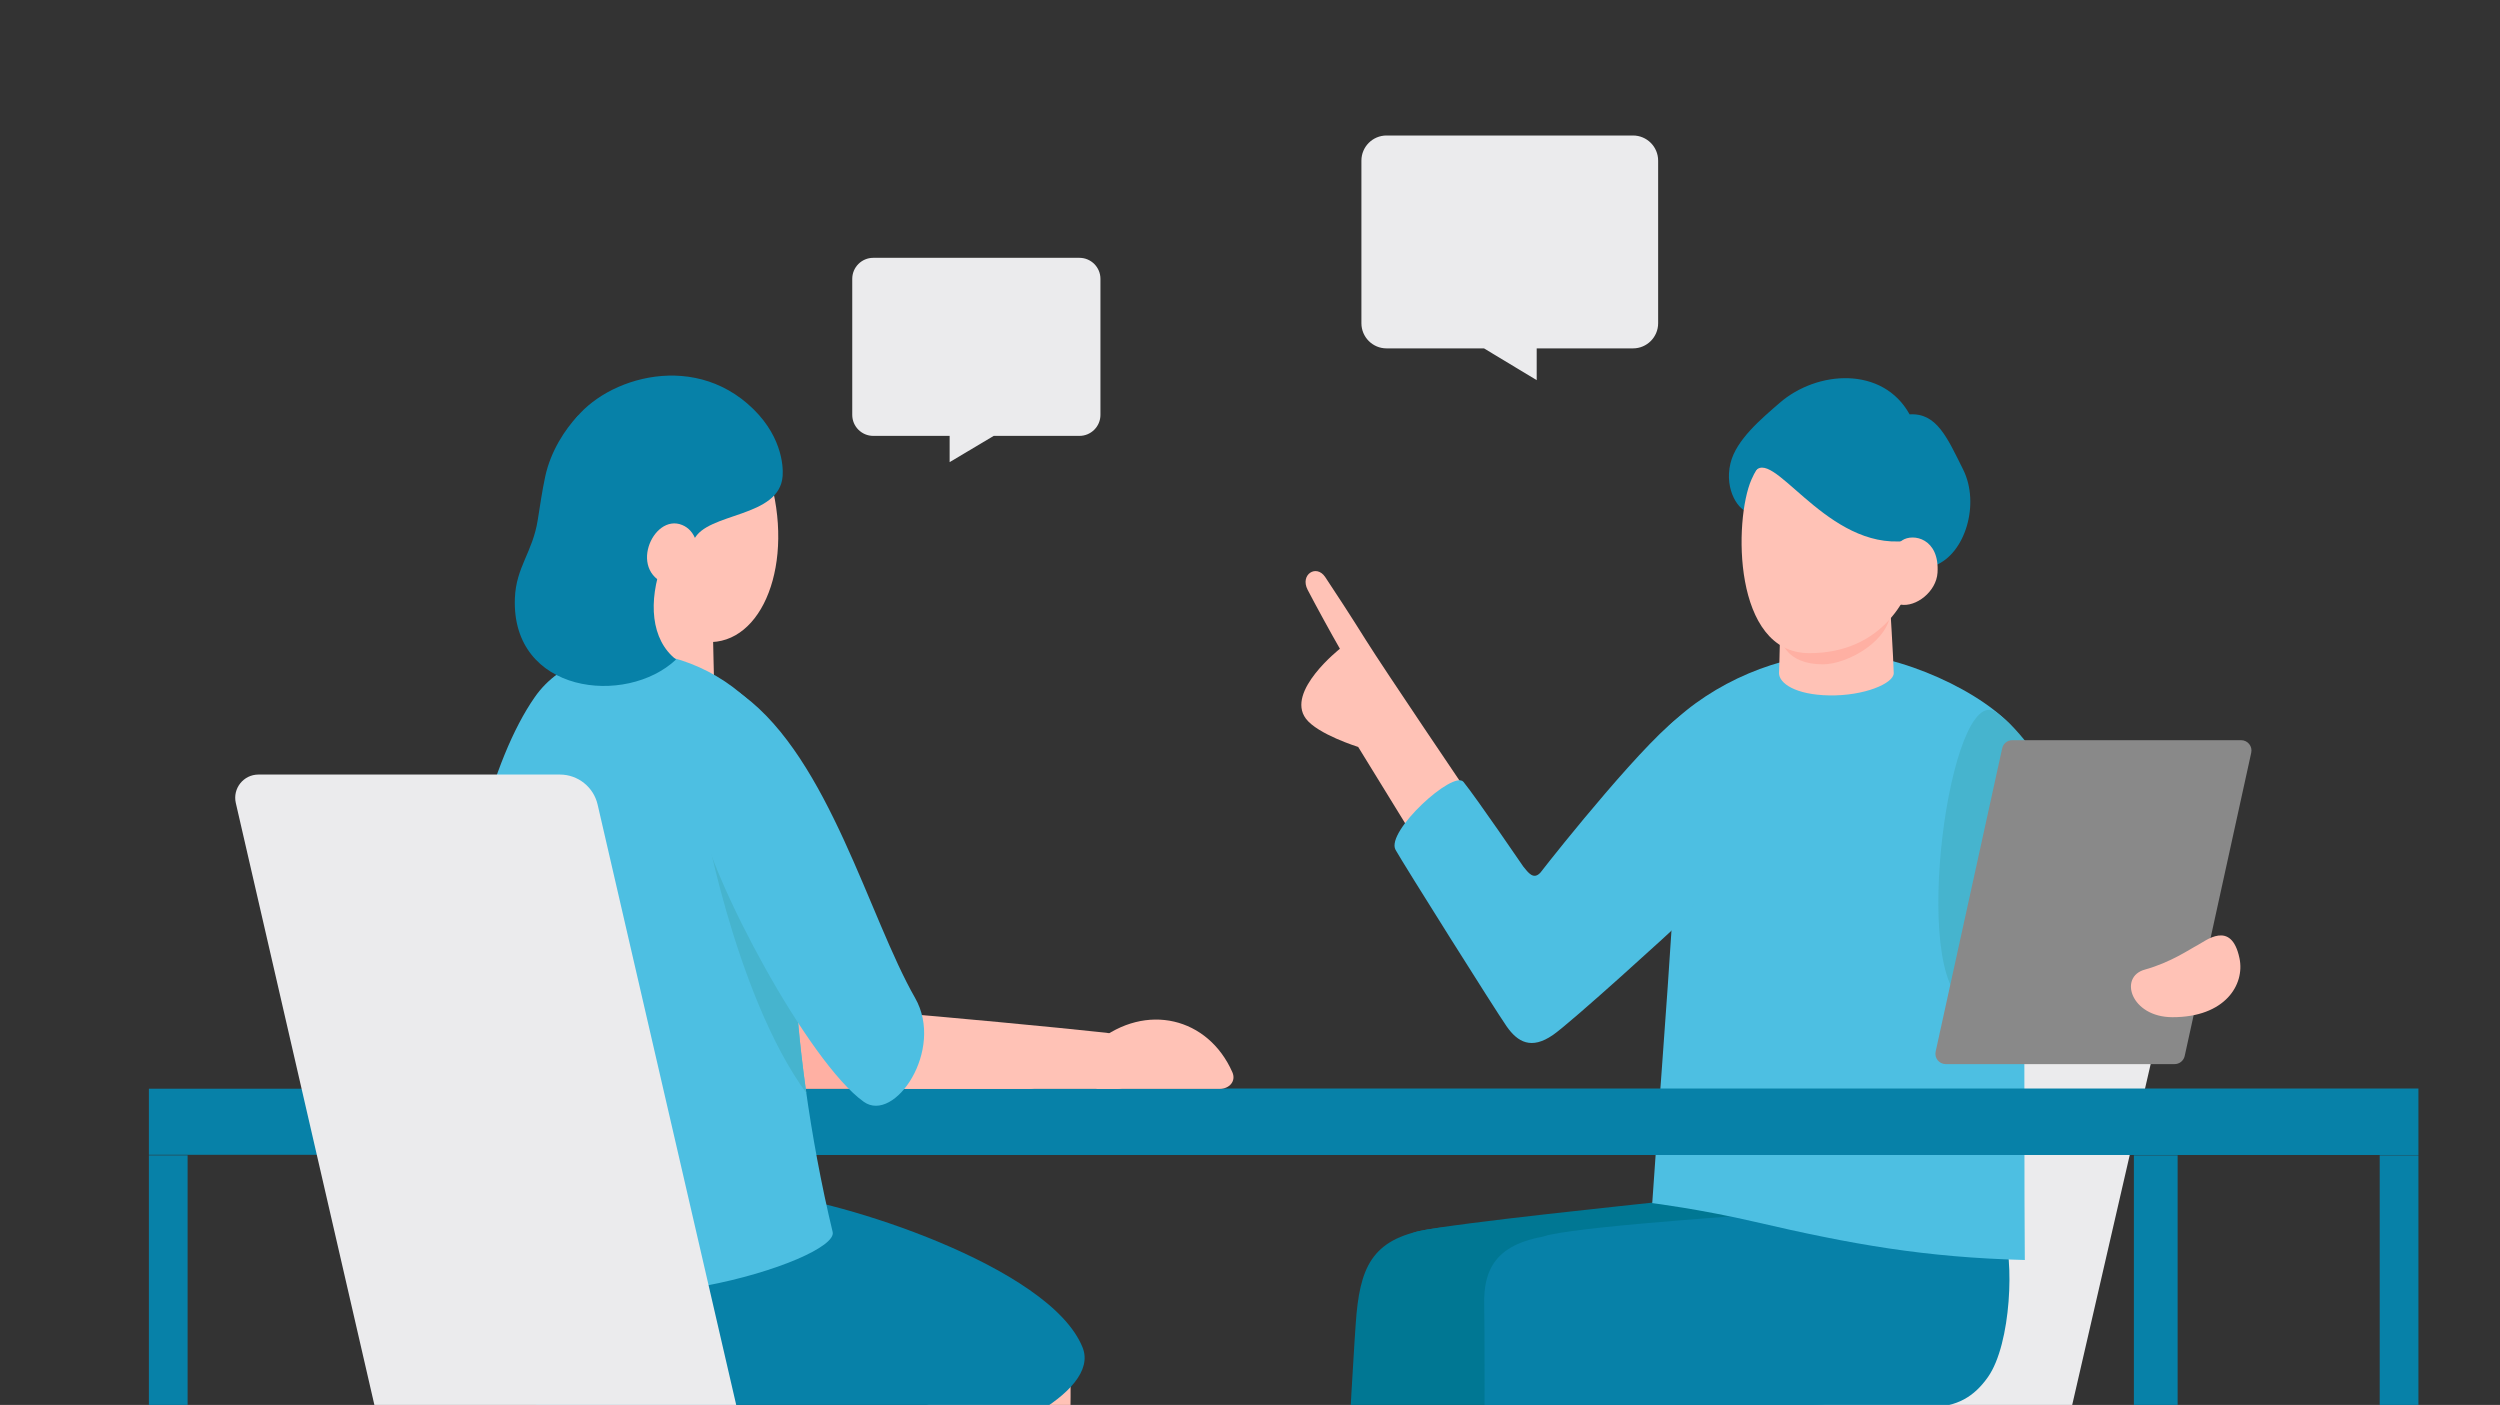 <?xml version="1.0" encoding="UTF-8"?>
<svg id="_レイヤー_2" data-name="レイヤー 2" xmlns="http://www.w3.org/2000/svg" width="1200" height="674.384" xmlns:xlink="http://www.w3.org/1999/xlink" viewBox="0 0 1200 674.384">
  <rect x="0" y="0" width="1200" height="674.384" fill="#333333" stroke="none"/>
  <defs>
    <clipPath id="clippath">
      <rect width="1200" height="674.384" style="fill: none; stroke-width: 0px;"/>
    </clipPath>
    <clipPath id="clippath-1">
      <path d="M255.562,333.607c24.663-34.313,91.233-26.149,118.918,21.781,22.901,39.647,6.591,90.553,6.988,107.612.775,33.317,7.168,82.44,18.208,128.347,3.307,13.747-108.981,53.017-151.086,18.865-52.3-42.42-33.123-220.819,6.973-276.606Z" style="fill: none; stroke-width: 0px;"/>
    </clipPath>
  </defs>
  <g id="_レイヤー_1-2" data-name="レイヤー 1">
    <g style="clip-path: url(#clippath);">
      <g>
        <path d="M820.459,676.626h-106.563c-5.789,0-10.482,4.693-10.482,10.481v21.2h268.634c8.66,0,16.172-5.979,18.114-14.417l71.168-309.139c1.608-6.987-3.699-13.655-10.868-13.655h-144.686c-8.655,0-16.164,5.974-18.111,14.407l-67.206,291.123Z" style="fill: #ebebed; stroke-width: 0px;"/>
        <g>
          <path d="M699.209,869.43c-1.111,7.66-61.418,6.174-61.04-1.812,2.558-54.084,11.299-219.831,12.982-237.226,2.414-24.945,9.462-37.471,39.531-41.039,35.23-4.181,69.282,87.208,43.712,87.208-6.619,0-13.699,4.982-14.652,11.969-3.593,26.351-14.744,140.975-20.533,180.9Z" style="fill: #007793; stroke-width: 0px;"/>
          <path d="M680.925,590.962c18.96-4.074,106.301-13.017,117.542-14.272,20.177-2.254,100.489,14.727,100.489,14.727,7.522,18.052,2.453,59.452-3.911,69.793-4.814,7.823-10.83,13.024-24.701,13.087-33.366.151-132.494.11-150.704-.15-4.574-.065-69.436-76.584-38.715-83.185Z" style="fill: #007793; stroke-width: 0px;"/>
          <path d="M776.826,870.228c-.648,8.266-64.462,4.447-64.479-.798-.168-50.485.562-226.843.078-242.605-.64-20.854,8.425-32.092,38.11-34.499,35.361-2.868,73.244,84.367,47.594,84.619-6.619.065-8.141,5.073-8.542,12.113-1.566,27.49-10.618,153.827-12.761,181.171Z" style="fill: #0781a8; stroke-width: 0px;"/>
          <path d="M743.462,592.777c22.984-5.088,107.54-9.885,121.179-11.891,20.087-2.954,96.868,10.53,96.868,10.53,5.356,12.073,4.024,53.554-7.318,69.608-6.538,9.254-14.666,14.417-28.537,14.48-33.366.151-121.46,1.676-139.67,1.415-4.574-.065-73.201-77.351-42.522-84.142Z" style="fill: #0781a8; stroke-width: 0px;"/>
          <path d="M643.157,311.413s-26.079,20.468-16.338,33.532c5.59,7.497,25.111,13.591,25.111,13.591l25.166,40.916,27.158-19.313s-39.832-58.843-48.459-72.633c-7.719-12.338-14.701-23.02-19.693-30.522-4.217-6.336-12.223-1.205-8.444,6.105,3.545,6.858,11.544,21.464,15.499,28.323Z" style="fill: #ffc2b6; stroke-width: 0px;"/>
          <path d="M793.078,577.493s23.241,2.932,49.421,9.02c46.576,10.831,81.615,17.068,129.408,18.286-.304-35.617-.076-85.198-.307-119.134-.282-41.373,6.649-121.214-3.681-134.411-14.827-18.946-56.714-37.938-84.983-37.633-28.27.306-60.739,13.714-82.164,35.139-20.287,20.287,3.961,58.292,1.579,97.224-1.83,29.917-6.658,92.883-9.274,131.509Z" style="fill: #4dbfe2; stroke-width: 0px;"/>
          <path d="M731.231,416.015c2.349,2.863,4.838,6.492,8.205,2.801,7.594-9.857,52.776-66.493,68.968-76.377,20.414-12.463,15.145,84.176.968,97.754-7.349,7.038-55.123,50.496-63.955,56.596-10.384,7.172-16.926,3.455-22.213-4.106-5.289-7.56-49.781-78.312-53.351-84.782-4.828-8.751,27.827-38.522,32.618-32.59,6.337,7.846,28.76,40.704,28.76,40.704Z" style="fill: #4dbfe2; stroke-width: 0px;"/>
          <path d="M958.165,341.871c23.132,16.164,50.621,74.23,52.612,94.443,3.915,39.781-39.353,57.031-66.876,45.235-27.522-11.795-7.96-155.208,14.264-139.679Z" style="fill: #46b4ce; stroke-width: 0px;"/>
          <path d="M1080.592,361.308l-31.94,145.569c-.499,2.273-2.512,3.893-4.84,3.893h-109.864c-3.164,0-5.518-2.926-4.84-6.016l31.94-145.569c.499-2.273,2.512-3.893,4.84-3.893h109.864c3.164,0,5.518,2.926,4.84,6.016Z" style="fill: #898989; stroke-width: 0px;"/>
          <path d="M1054.823,453.679c-3.762,1.928-12.735,8.243-25.362,11.751-12.627,3.508-6.596,22.771,13.235,22.823,25.275.066,34.954-15.557,32.247-28.348-3.945-18.639-16.359-8.154-20.12-6.226Z" style="fill: #ffc2b6; stroke-width: 0px;"/>
          <path d="M877.978,333.797c-16.111-.295-24.055-5.805-24.055-10.72.261-5.622.523-21.31.592-23.989.142-5.549,52.01-20.724,52.356-14.84.392,6.667,1.961,31.769,2.122,38.802.115,4.982-14.221,11.054-31.015,10.747Z" style="fill: #ffc2b6; stroke-width: 0px;"/>
          <path d="M855.081,307.223s2.009,11.655,19.893,11.655c11.855,0,32.715-11.52,32.552-26.323-.135-12.328-52.202,5.885-52.446,14.669Z" style="fill: #ffb0a3; stroke-width: 0px;"/>
          <path d="M916.608,198.898c12.949-.785,17.957,10.932,25.702,26.487,8.196,16.461.981,40.418-13.395,45.996-17.955,6.968-16.909-21.533-20.188-28.364-3.278-6.83-33.878-27.048-50.271-21.857-16.393,5.191-13.473,24.539-18.881,24.539-4.645,0-12.042-10.308-8.972-23.258,2.705-11.407,15.09-21.627,23.613-29.038,18.051-15.696,49.551-17.73,62.392,5.494Z" style="fill: #0781a8; stroke-width: 0px;"/>
          <path d="M840.697,230.178c-8.47,19.398-8.979,83.172,27.594,83.33,35.373.154,49.452-27.321,51.911-44.261,3.55-24.456-5.534-55.138-34.152-62.293-24.043-6.011-39.519,9.861-45.353,23.223Z" style="fill: #ffc2b6; stroke-width: 0px;"/>
          <path d="M842.033,226.848c8.196-13.387,32.587,34.05,69.123,33.059,8.732-.237,19.173.477,18.578-9.289-.357-5.86-7.722-20.714-13.357-28.091-15.027-19.672-24.269-22.392-52.421-18.528-20.013,2.747-24.721,19.621-21.924,22.849Z" style="fill: #0781a8; stroke-width: 0px;"/>
          <path d="M913.069,259.361c5.168-3.448,17.999-1.054,16.939,15.573-.577,9.044-10.302,16.597-17.762,15.275-8.059-1.428-7.056-25.592.822-30.848Z" style="fill: #ffc2b6; stroke-width: 0px;"/>
        </g>
        <g>
          <rect x="165.372" y="522.491" width="995.473" height="31.904" style="fill: #0781a8; stroke-width: 0px;"/>
          <rect x="1142.258" y="554.568" width="18.587" height="379.526" style="fill: #0781a8; stroke-width: 0px;"/>
          <rect x="1024.265" y="554.568" width="21.002" height="379.526" style="fill: #0781a8; stroke-width: 0px;"/>
          <rect x="71.465" y="554.568" width="18.587" height="379.526" style="fill: #0781a8; stroke-width: 0px;"/>
          <rect x="71.465" y="522.582" width="144.583" height="31.723" style="fill: #0781a8; stroke-width: 0px;"/>
        </g>
        <g>
          <path d="M471.92,671.116s-.953,193.524-1.266,233.347c.173,4.936-35.818,5.227-35.841,0-.44-101.006-7.798-178.1-5.475-217.211.796-13.387,42.582-21.074,42.582-16.137Z" style="fill: #ffc2b6; stroke-width: 0px;"/>
          <path d="M512.758,644.835c4.627,12.674-6.335,224.703-7.81,259.299.173,4.936-35.815,5.844-35.845.617-.809-141.009-7.443-209.824-3.822-233.361,1.325-8.613,43.558-37.288,47.477-26.555Z" style="fill: #ffc2b6; stroke-width: 0px;"/>
          <path d="M370.221,573.359c31.316,2.319,133.799,34.218,149.442,73.478,8.818,22.134-45.127,46.314-74.265,49.995-8.275,1.045-32.614-1.329-42.429-1.329-9.878,0-113.994,3.4-145.779-21.521-18.387-14.416-25.986-54.302-11.355-75.686,15.618-22.826,100.871-26.678,124.387-24.936Z" style="fill: #0781a8; stroke-width: 0px;"/>
          <path d="M341.97,292.697s.871,41.335,1.415,60.369c.442,15.483-56.864,9.461-56.122-8.354.775-18.588,5.311-56.432,6.583-66.605,1.55-12.392,46.575-5.547,48.124,14.59Z" style="fill: #ffc2b6; stroke-width: 0px;"/>
          <path d="M383.797,485.818c26.947,2.2,79.74,7.149,105.037,9.899,15.012,1.632,15.398,26.947,5.499,26.947h-122.635c-10.137,0-14.848-39.045,12.098-36.846Z" style="fill: #ffb0a3; stroke-width: 0px;"/>
          <path d="M256.701,334.604c24.35-34.914,90.094-27.147,117.779,20.783,22.901,39.647,6.591,90.553,6.988,107.612.775,33.317,7.168,82.44,18.208,128.347,3.307,13.747-114.266,50.05-155.864,15.282-44.013-36.787-29.283-211.556,12.89-272.025Z" style="fill: #4dbfe2; stroke-width: 0px;"/>
          <g style="clip-path: url(#clippath-1);">
            <path d="M338.279,394.628s17.66,96.892,56.321,139.372c22.464,24.682-4.773-84.959-4.773-84.959l-51.548-54.412Z" style="fill: #46b4ce; stroke-width: 0px;"/>
          </g>
          <path d="M425.902,485.818c26.947,2.2,79.74,7.149,105.037,9.899,15.012,1.632,15.398,26.947,5.499,26.947h-122.635c-10.138,0-14.848-39.045,12.098-36.846Z" style="fill: #ffc2b6; stroke-width: 0px;"/>
          <path d="M356.802,333.825c41.236,30.774,60.297,106.428,82.454,145.203,14.22,24.887-9.848,60.316-24.619,49.854-26.519-18.784-73.427-106.633-78.762-137.202-4.821-27.629-3.076-75.768,20.927-57.855Z" style="fill: #4dbfe2; stroke-width: 0px;"/>
          <path d="M526.54,500.116c23.564-19.087,53.402-11.754,64.993,14.546,1.9,4.31-1.44,8.001-6.15,8.001h-58.843s-12.521-12.405,0-22.547Z" style="fill: #ffc2b6; stroke-width: 0px;"/>
          <path d="M371.161,235.929c9.187,41.619-8.97,78.217-37.145,71.476-35.457-8.483-60.429-62.521-27.572-91.521,32.857-29,59.311-4.444,64.717,20.045Z" style="fill: #ffc2b6; stroke-width: 0px;"/>
          <path d="M272.834,206.227c11.177-21.695,54.983-38.954,85.749-12.642,16.693,14.276,17.423,30.071,17.093,34.816-1.417,20.381-36.301,17.329-42.596,30.692-5.829,12.373-24.747,9.714-27.708,9.055-10.538-2.345-45.456-36.848-32.538-61.921Z" style="fill: #0781a8; stroke-width: 0px;"/>
          <path d="M277.456,199.471c-6.303,6.662-13.166,17.185-15.756,29.284-1.433,6.694-2.383,13.251-3.586,20.851-2.458,15.53-10.372,22.472-10.969,37.487-1.826,45.88,53.424,52.031,77.367,29.471-12.108-9.481-13.426-27.904-6.685-46.355,6.673-18.265-37.964-73.281-40.371-70.737Z" style="fill: #0781a8; stroke-width: 0px;"/>
          <path d="M327.455,251.999c-14.302-5.908-26.901,23.941-5.265,29.082,12.947,3.076,18.396-23.657,5.265-29.082Z" style="fill: #ffc2b6; stroke-width: 0px;"/>
        </g>
        <path d="M354.061,677.319h106.563c5.789,0,10.482,4.693,10.482,10.481v21.2H202.472c-8.66,0-16.171-5.979-18.114-14.418l-71.168-309.139c-1.608-6.987,3.699-13.655,10.868-13.655h144.686c8.655,0,16.164,5.974,18.111,14.407l67.206,291.123Z" style="fill: #ebebed; stroke-width: 0px;"/>
        <g>
          <path d="M518.12,123.755h-98.945c-5.575,0-10.095,4.52-10.095,10.095v65.28c0,5.575,4.52,10.095,10.095,10.095h36.649v12.601l21.152-12.601h41.144c5.575,0,10.095-4.52,10.095-10.095v-65.28c0-5.576-4.52-10.095-10.095-10.095Z" style="fill: #ebebed; stroke-width: 0px;"/>
          <path d="M665.546,65.04h118.293c6.665,0,12.068,5.403,12.068,12.069v78.045c0,6.666-5.404,12.069-12.068,12.069h-46.229v15.247l-25.288-15.247h-46.777c-6.665,0-12.069-5.403-12.069-12.069v-78.045c0-6.666,5.404-12.069,12.069-12.069Z" style="fill: #ebebed; stroke-width: 0px;"/>
        </g>
      </g>
    </g>
    <rect width="1200" height="674.384" style="fill: none; stroke-width: 0px;"/>
  </g>
</svg>